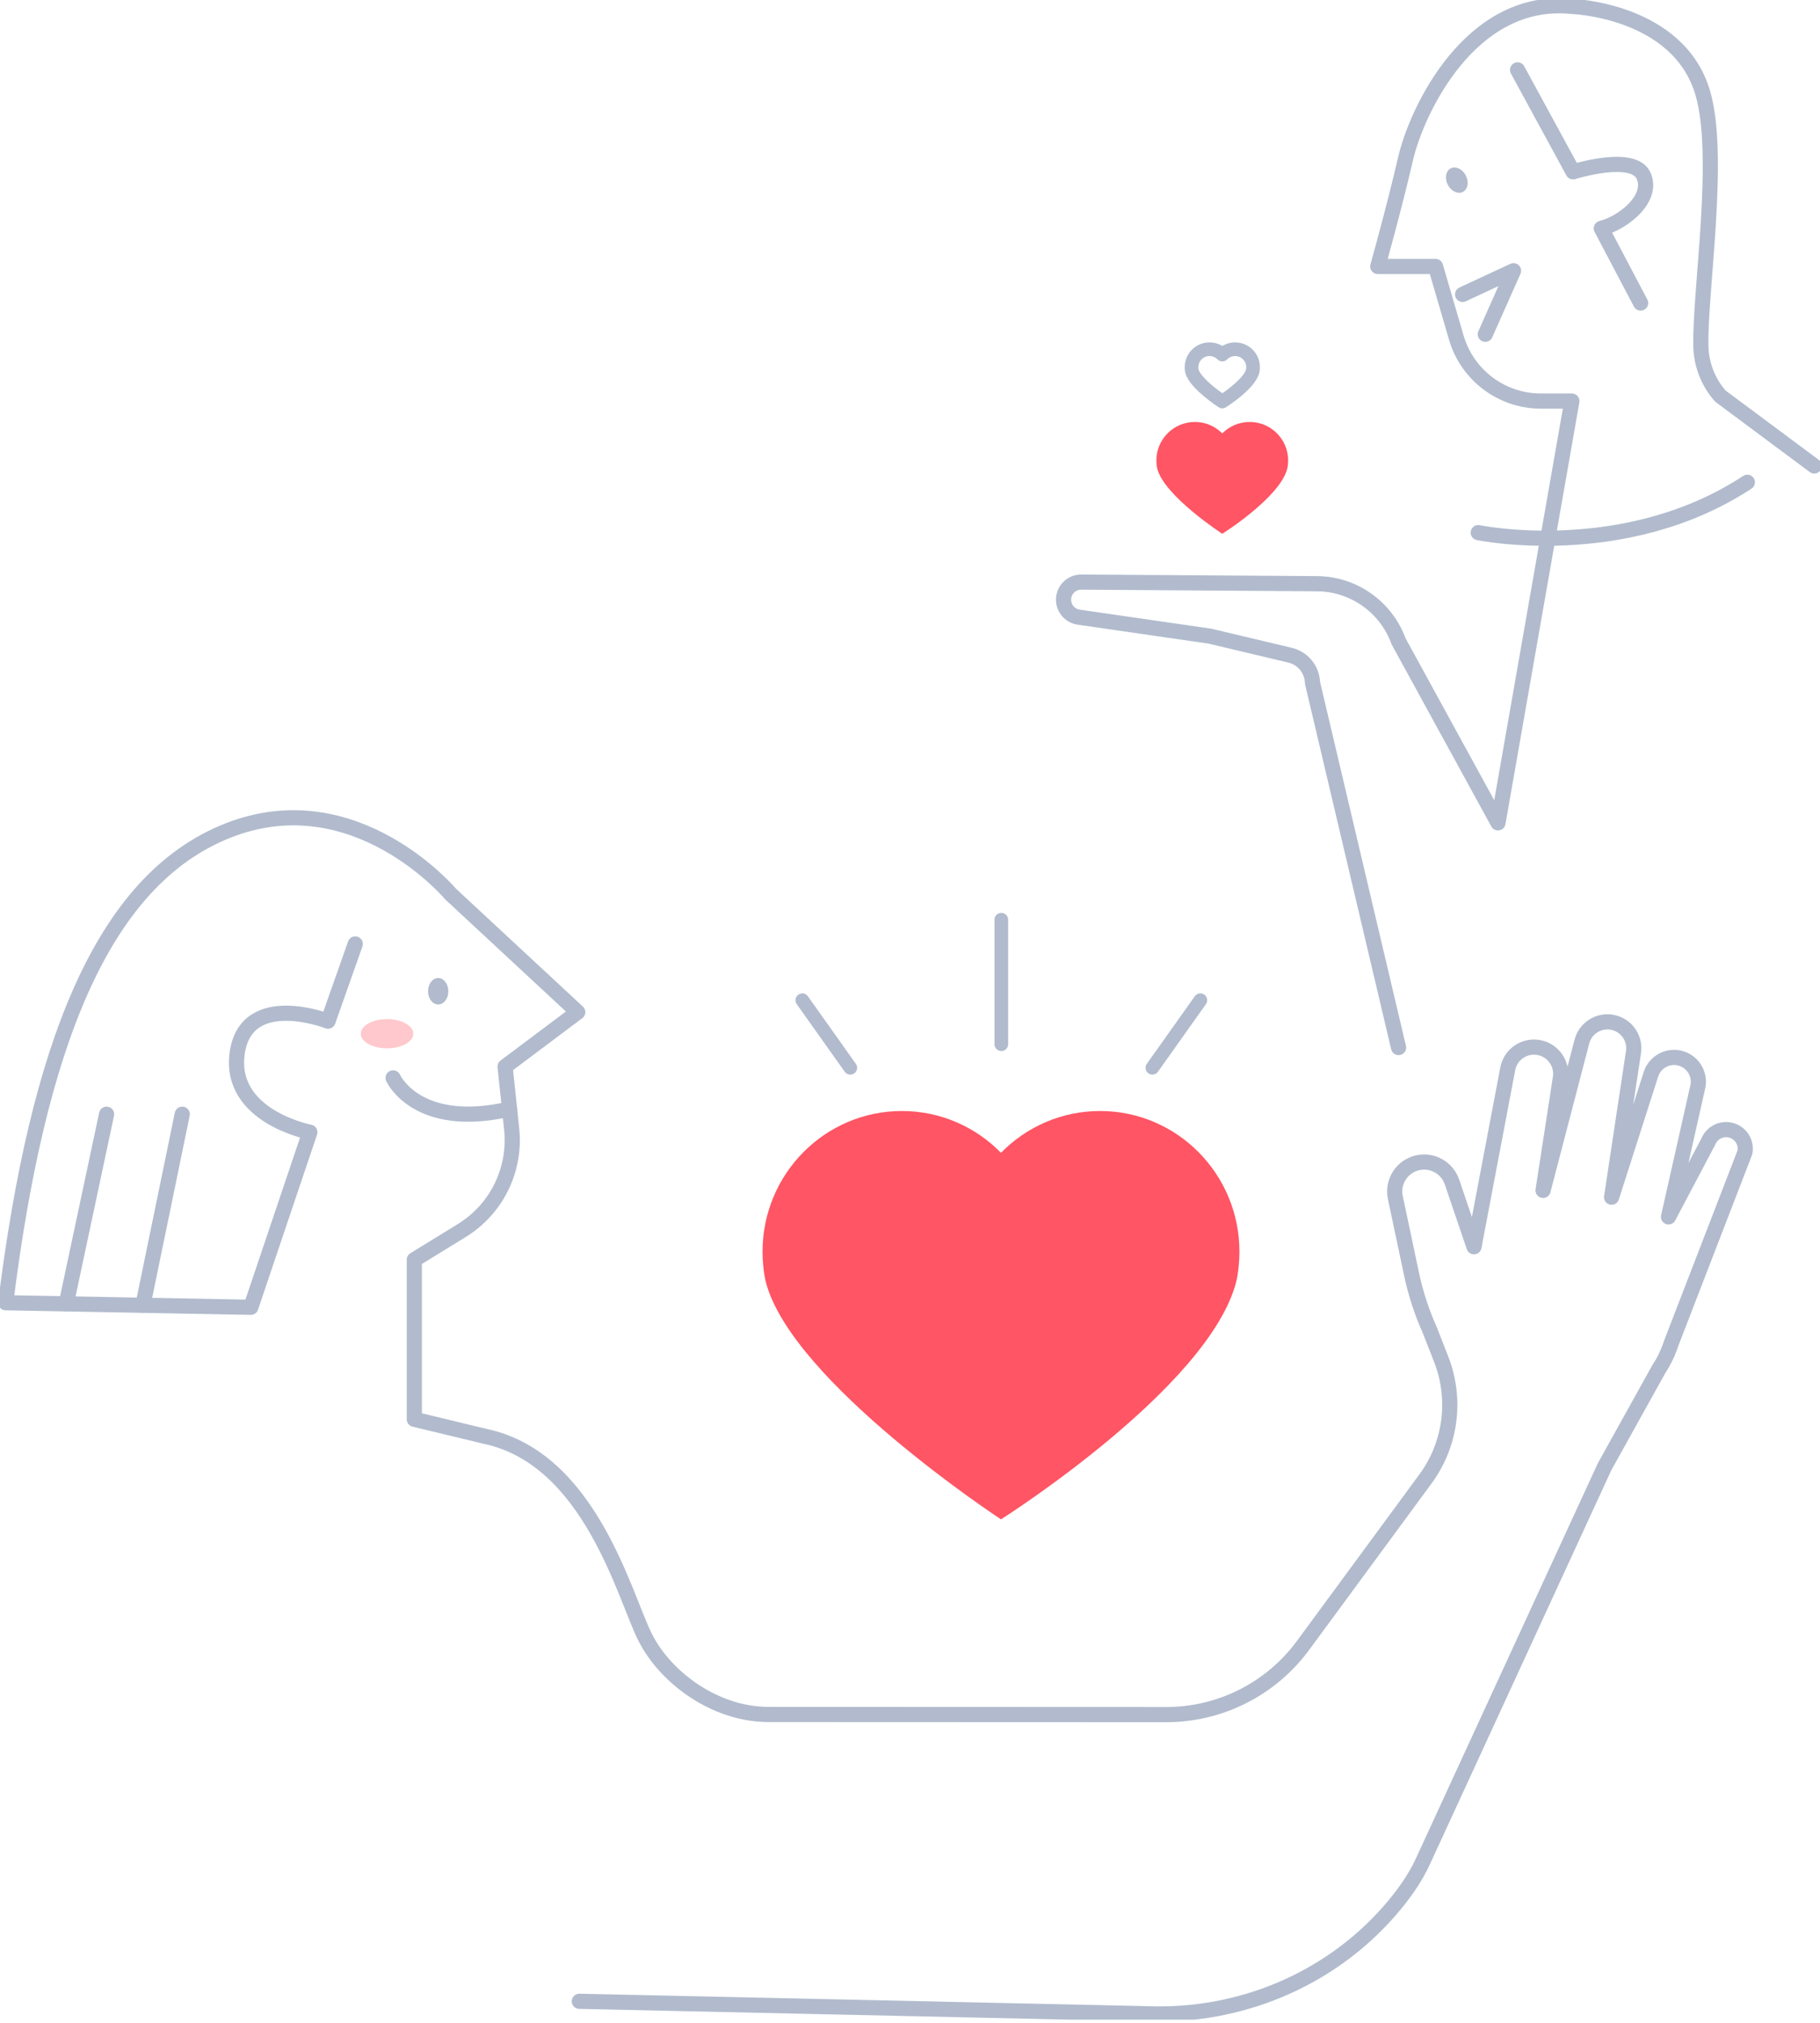 <svg width="360" height="400" viewBox="0 0 360 400" fill="none" xmlns="http://www.w3.org/2000/svg">
<g clip-path="url(#clip0_91_32)">
<path d="M247.184 83.439C245.064 83.439 243.147 84.306 241.766 85.703C240.385 84.306 238.468 83.439 236.348 83.439C232.145 83.439 228.734 86.85 228.734 91.053C228.734 91.302 228.749 91.551 228.771 91.792C228.802 92.102 228.839 92.403 228.915 92.698C230.326 98.116 241.766 105.549 241.766 105.549C241.766 105.549 253.123 98.433 254.617 92.698C254.693 92.403 254.73 92.102 254.761 91.792C254.783 91.551 254.798 91.302 254.798 91.053C254.798 86.85 251.387 83.439 247.184 83.439Z" fill="#FF5564"/>
<path d="M244.301 69.055C243.313 69.055 242.415 69.463 241.773 70.112C241.124 69.455 240.234 69.055 239.245 69.055C237.276 69.055 235.684 70.648 235.684 72.617C235.684 72.73 235.684 72.851 235.699 72.964C235.714 73.108 235.729 73.251 235.767 73.387C236.431 75.922 241.773 79.394 241.773 79.394C241.773 79.394 247.078 76.066 247.78 73.387C247.818 73.251 247.833 73.108 247.848 72.964C247.856 72.851 247.863 72.738 247.863 72.617C247.863 70.648 246.271 69.055 244.301 69.055Z" stroke="#B1BBCD" stroke-width="2.7" stroke-linecap="round" stroke-linejoin="round"/>
<path d="M358.868 92.139L340.297 78.33C337.875 75.583 336.501 72.066 336.433 68.406C336.23 57.261 340.471 30.939 336.818 18.405C332.019 1.954 310.92 1.268 310.92 1.268C290.884 -0.792 280.222 21.839 278.011 31.43C275.8 41.029 272.524 52.688 272.524 52.688H283.949L288.055 66.754C290.228 74.195 297.05 79.311 304.807 79.311H310.92L296.303 162.712L276.637 126.807C274.17 120.015 267.733 115.472 260.503 115.419L213.883 115.103C211.951 115.087 210.374 116.649 210.374 118.589C210.374 120.317 211.642 121.788 213.362 122.037L239.336 125.796L255.176 129.561C257.719 130.165 259.537 132.398 259.613 135.017L276.637 207.144" stroke="#B1BBCD" stroke-width="3" stroke-linecap="round" stroke-linejoin="round"/>
<path d="M300.181 13.825L311.153 33.98C311.153 33.98 323.129 30.192 325.121 34.78C327.114 39.368 320.941 44.1 316.738 45.157L324.518 59.924" stroke="#B1BBCD" stroke-width="3" stroke-linecap="round" stroke-linejoin="round"/>
<path d="M289.941 34.697C290.605 35.98 290.349 37.437 289.368 37.942C288.387 38.456 287.051 37.822 286.379 36.539C285.715 35.256 285.972 33.8 286.953 33.294C287.934 32.781 289.269 33.415 289.941 34.697Z" fill="#B1BBCD"/>
<path d="M289.307 58.219L299.381 53.533L293.797 66.105" stroke="#B1BBCD" stroke-width="3" stroke-linecap="round" stroke-linejoin="round"/>
<path d="M292.401 105.323C292.401 105.323 321.303 111.329 345.625 95.369" stroke="#B1BBCD" stroke-width="3" stroke-linecap="round" stroke-linejoin="round"/>
<path d="M217.597 219.694C209.926 219.694 202.991 222.856 197.998 227.958C193.004 222.856 186.063 219.694 178.398 219.694C163.174 219.694 150.834 232.146 150.834 247.508C150.834 248.414 150.878 249.315 150.965 250.197C151.071 251.318 151.208 252.433 151.483 253.504C156.595 273.293 197.998 300.439 197.998 300.439C197.998 300.439 239.095 274.452 244.513 253.504C244.787 252.433 244.925 251.324 245.031 250.197C245.118 249.309 245.162 248.414 245.162 247.508C245.162 232.146 232.821 219.694 217.597 219.694Z" fill="#FF5564"/>
<path d="M70.27 186.663L64.882 201.929C64.882 201.929 48.718 195.643 46.922 208.215C45.127 220.787 61.291 223.881 61.291 223.881L49.617 258.503L1.125 257.605C7.411 207.317 19.983 174.099 45.127 164.221C70.27 154.343 89.129 176.793 89.129 176.793L114.273 200.141L99.904 210.917L101.21 223.262C102.055 231.292 98.222 239.102 91.34 243.328L81.952 249.101V280.651L96.018 284.04C116.672 288.439 123.479 315.462 127.554 323.65C131.629 331.837 141.545 339.014 151.958 339.021L230.665 339.052C241.358 339.059 251.418 333.981 257.749 325.363L281.957 292.454C286.99 285.617 288.16 276.675 285.066 268.774L282.825 263.039C281.225 259.469 280.003 255.741 279.195 251.908L276.003 236.808C275.354 233.752 277.241 230.726 280.267 229.963C283.21 229.216 286.228 230.861 287.209 233.737L291.556 246.535L298.234 211.354C298.747 208.638 301.275 206.774 304.03 207.091C307.011 207.43 309.108 210.185 308.648 213.143L305.222 235.389L312.904 205.959C313.614 203.257 316.323 201.59 319.047 202.178C321.741 202.759 323.522 205.333 323.107 208.057L318.775 236.74L326.555 212.441C327.31 210.079 329.747 208.676 332.17 209.211C334.637 209.755 336.26 212.117 335.89 214.622L330.034 240.634L337.905 225.745C338.614 223.987 340.516 223.021 342.357 223.489C344.289 223.979 345.511 225.881 345.157 227.843L330.532 265.717C329.959 267.483 329.151 269.159 328.132 270.706L317.394 290.024L281.406 368.173C279.935 371.372 277.611 374.723 274.743 377.983C262.775 391.596 245.154 398.878 227.036 398.206L114.589 395.739" stroke="#B1BBCD" stroke-width="3" stroke-linecap="round" stroke-linejoin="round"/>
<path d="M88.683 196.013C88.683 197.462 87.785 198.632 86.676 198.632C85.567 198.632 84.668 197.462 84.668 196.013C84.668 194.564 85.567 193.395 86.676 193.395C87.785 193.395 88.683 194.564 88.683 196.013Z" fill="#B1BBCD"/>
<path d="M77.756 213.143C77.756 213.143 82.375 223.534 100.795 219.308" stroke="#B1BBCD" stroke-width="3" stroke-linecap="round" stroke-linejoin="round"/>
<path d="M76.557 207.302C79.424 207.302 81.749 206.008 81.749 204.412C81.749 202.816 79.424 201.522 76.557 201.522C73.689 201.522 71.365 202.816 71.365 204.412C71.365 206.008 73.689 207.302 76.557 207.302Z" fill="#FFC8CC"/>
<path d="M13.101 257.824L21.084 220.327" stroke="#B1BBCD" stroke-width="3" stroke-linecap="round" stroke-linejoin="round"/>
<path d="M36.048 220.327L28.268 258.103" stroke="#B1BBCD" stroke-width="3" stroke-linecap="round" stroke-linejoin="round"/>
<path d="M158.701 197.786L168.188 211.145" stroke="#B1BBCD" stroke-width="2.7" stroke-linecap="round" stroke-linejoin="round"/>
<path d="M237.431 197.786L227.944 211.145" stroke="#B1BBCD" stroke-width="2.7" stroke-linecap="round" stroke-linejoin="round"/>
<path d="M198.063 181.864V206.485" stroke="#B1BBCD" stroke-width="2.7" stroke-linecap="round" stroke-linejoin="round"/>
</g>
<defs>
<clipPath id="clip0_91_32">
<rect width="360" height="399.369" fill="white"/>
</clipPath>
</defs>
</svg>
